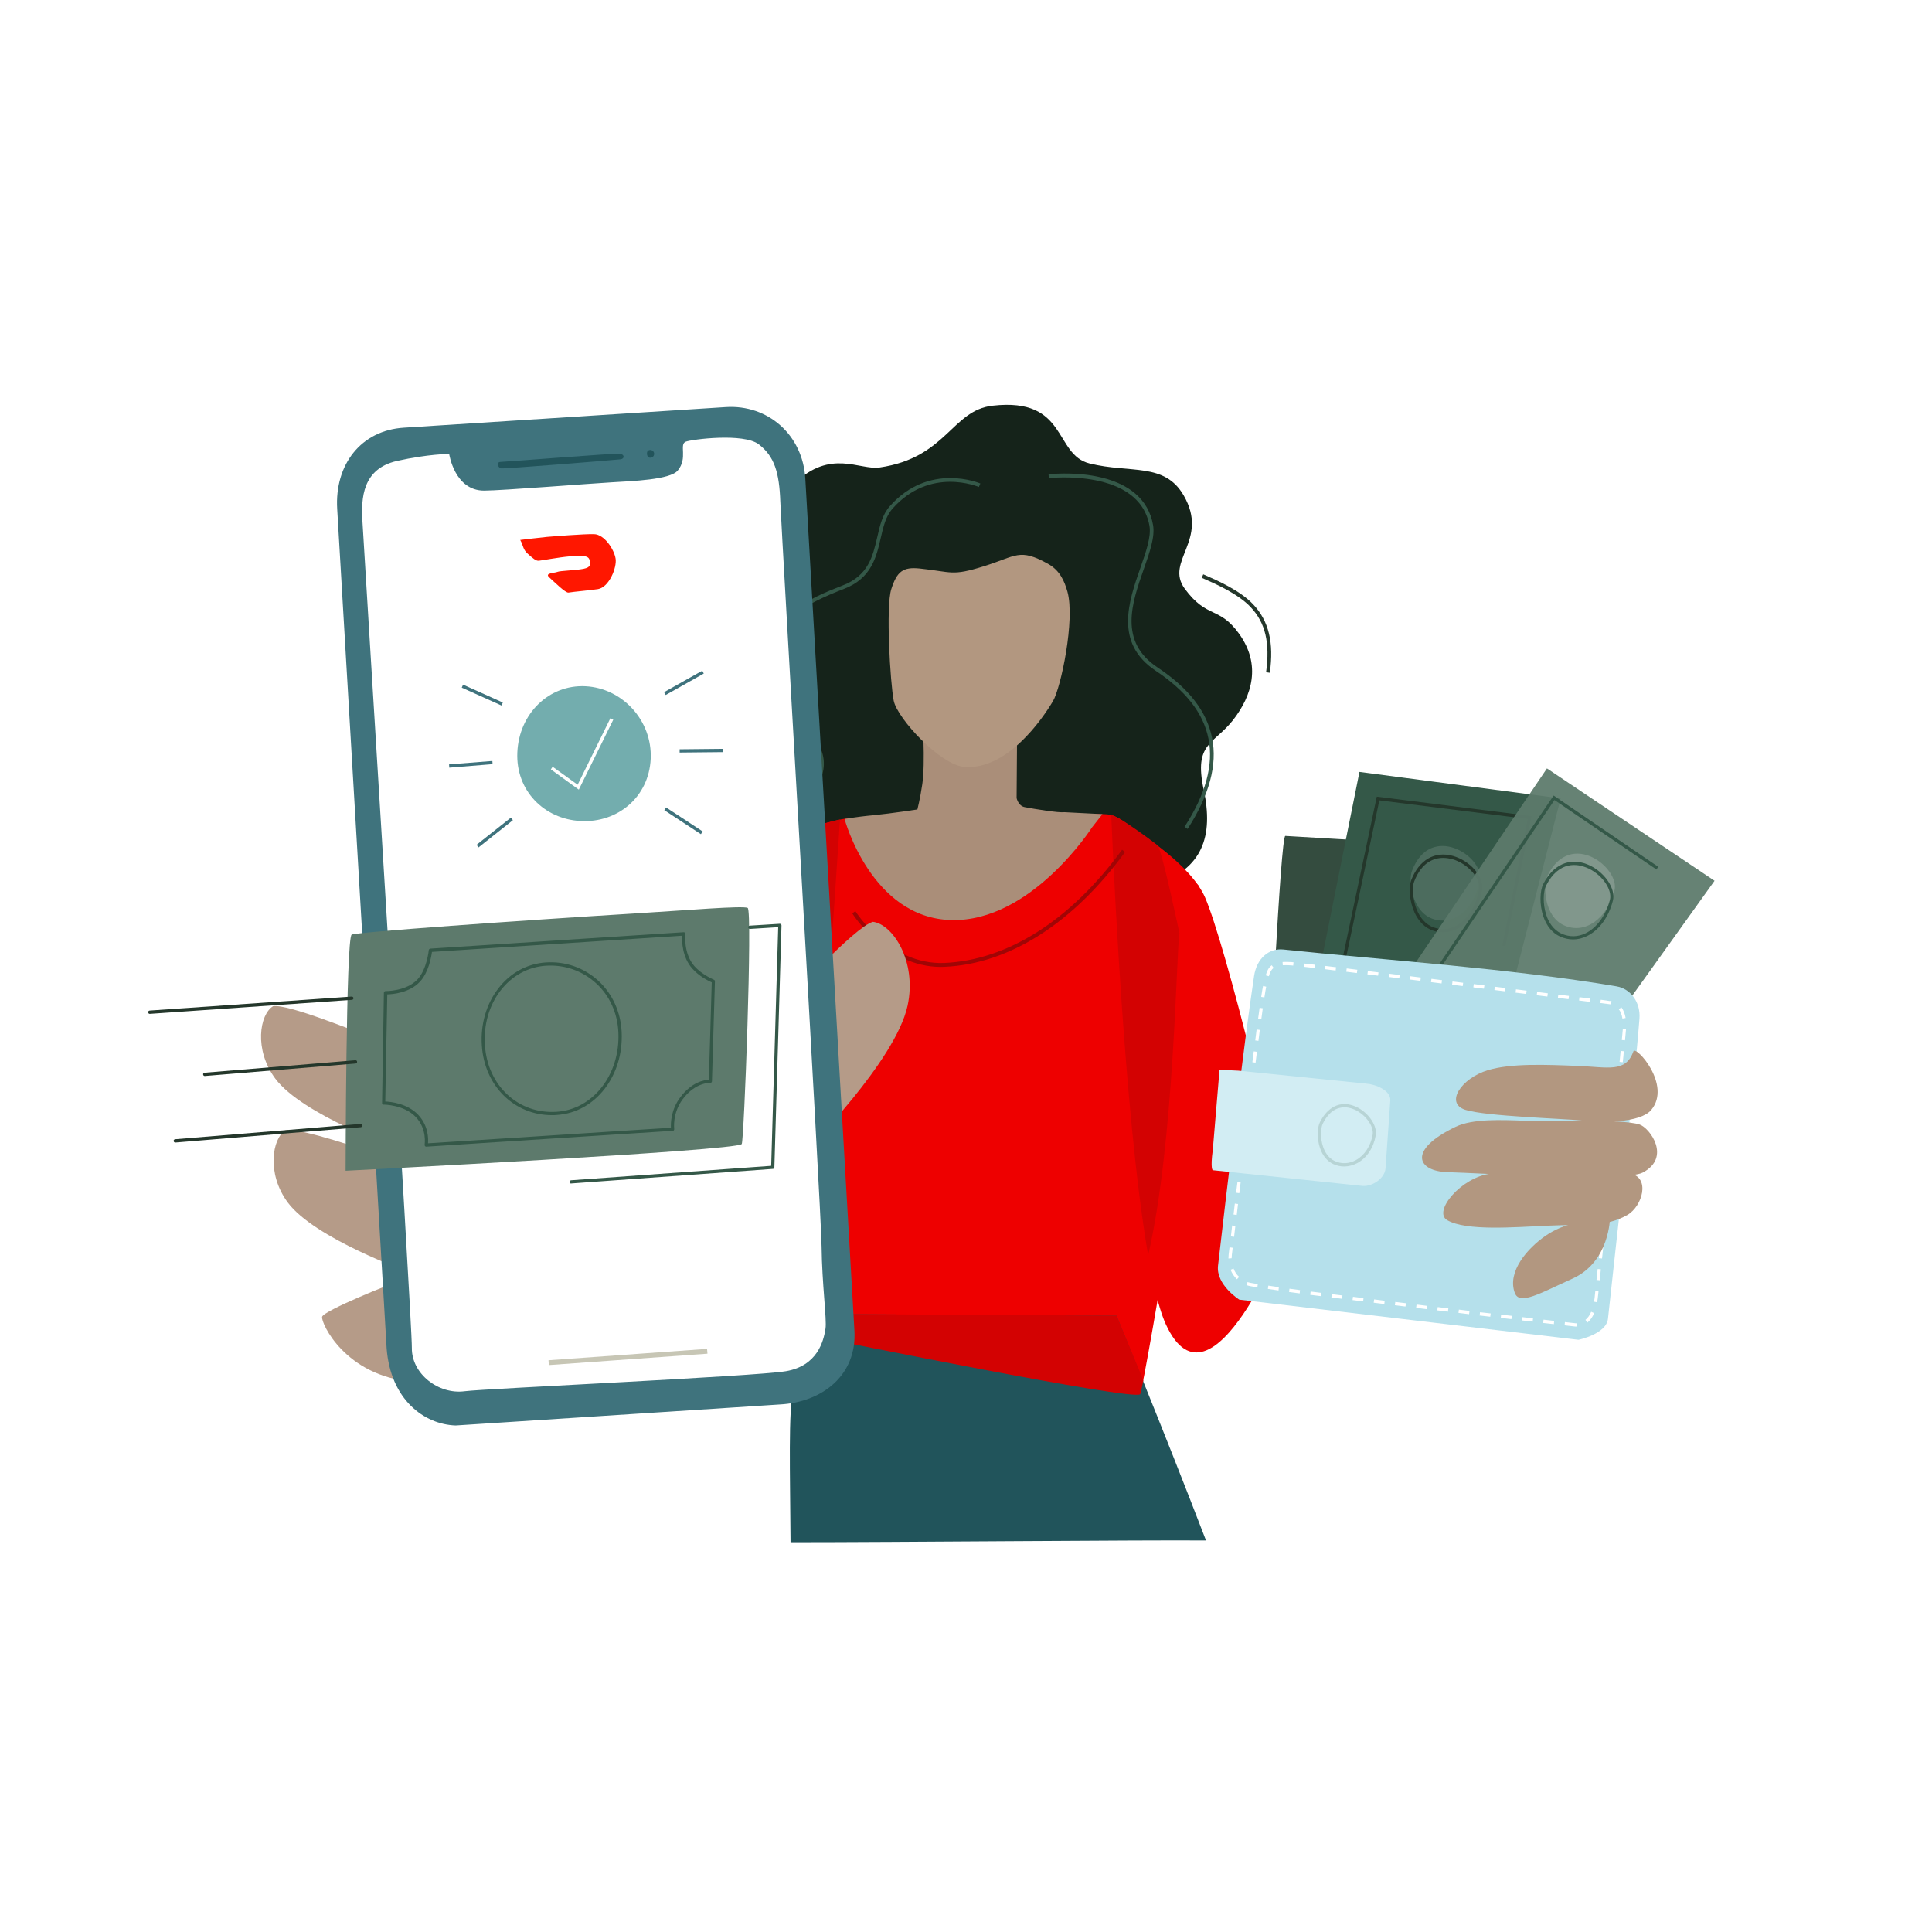 <svg width="300" height="300" viewBox="0 0 300 300" fill="none" xmlns="http://www.w3.org/2000/svg">
<path d="M0 0H300V300H0V0Z" fill="white"/>
<path d="M59.346 151.873C-6.291 125.436 80.102 37.528 108.058 64.882C141.017 100.953 198.514 39.193 228.501 74.601C255.846 106.866 226.205 126.065 258.884 138.808C307.976 153.453 251.288 228.534 214.432 239.187C190.175 238.966 121.02 240.359 66.546 238.44C36.096 202.454 129.59 180.162 59.346 151.873Z" fill="white"/>
<path d="M132.579 141.645C132.579 147.982 133.058 139.062 128.335 139.47C123.613 139.878 119.402 145.416 119.006 138.535C118.609 131.654 122.638 131.161 121.747 125.724C121.02 121.205 121.202 120.831 114.613 115.547C107.81 110.11 111.179 101.054 114.976 97.656C119.187 93.884 121.02 93.799 121.02 89.739C121.02 85.678 120.194 78.151 123.398 75.042C128.963 69.656 133.487 73.037 136.575 72.595C147.011 71.083 147.77 63.709 154.144 62.996C165.852 61.67 163.606 70.59 169.187 71.967C175.561 73.547 180.812 71.763 183.801 76.928C187.83 83.894 180.796 87.105 183.982 91.438C187.467 96.144 189.283 94.071 192.404 98.404C195.872 103.229 194.418 108.003 191.496 111.775C188.49 115.632 185.337 115.309 186.905 122.598C188.474 129.887 186.724 134.933 179.409 137.38C174.917 138.875 169.881 136.428 167.503 139.266C165.142 142.103 163.953 146.147 163.953 146.147C163.953 146.147 158.553 135.953 155.003 138.79C151.453 141.628 148.315 149.732 145.161 146.079C142.024 142.46 132.579 140.03 132.579 141.645Z" fill="#15231A"/>
<path d="M188.754 148.151C188.061 152.297 177.724 215.332 177.03 216.487C176.337 217.642 127.971 207.822 127.971 207.822C127.971 207.822 117.172 147.234 116.941 142.85C116.71 138.467 118.146 132.452 118.146 132.452C118.146 132.452 125.577 127.661 132.017 127.032C133.239 126.913 136.657 128.171 140.934 126.658C142.123 126.234 146.218 133.54 150.148 133.489C152.905 133.455 160.683 126.438 161.558 126.455C171.366 126.505 171.581 126.2 172.935 126.692C175.891 127.746 186.096 137.498 186.096 137.498L188.754 148.151Z" fill="#EE0000"/>
<path d="M122.754 239.475C122.688 228.669 122.391 218.866 123.183 215.96C124.587 210.778 130.201 204.067 130.201 204.067L173.365 204.305C173.365 204.305 180.465 221.482 187.269 239.203C177.955 239.118 139.118 239.475 122.754 239.475Z" fill="#21545B"/>
<path d="M199.768 191.002C199.075 181.657 190.208 146.402 187.12 139.351C184.825 134.101 176.453 129.038 176.453 129.038L172.853 126.659C172.853 126.659 174.091 166.485 177.526 190.102C178.533 197.102 179.706 202.76 181.043 205.665C188.078 220.956 199.768 191.002 199.768 191.002Z" fill="#EE0000"/>
<path d="M122.985 180.842L128.269 159.434L130.433 127.271C123.415 128.733 118.164 132.453 118.164 132.453C118.164 132.453 116.727 138.468 116.958 142.852C117.09 145.349 120.261 164.616 122.985 180.842Z" fill="#D30202"/>
<path d="M179.772 131.28C177.675 129.649 175.495 128.137 174.108 127.287C173.216 126.743 172.556 126.539 172.556 126.539C172.556 126.539 174.091 166.467 177.526 190.084C177.774 191.783 178.021 193.397 178.285 194.909C182.348 177.443 182.661 147.693 183.14 144.906C183.14 144.889 180.498 132.316 179.772 131.28Z" fill="#D30202"/>
<path d="M165.241 126.115C164.481 126.251 160.634 125.623 159.131 125.334C158.107 125.147 157.859 123.924 157.859 123.924C157.859 123.924 157.942 112.965 157.942 112.489C157.942 112.013 145.921 108.955 142.651 103.654C143.411 112.2 143.675 118.589 143.213 121.766C142.866 124.111 142.453 125.691 142.453 125.691C142.453 125.691 138.49 126.302 135.766 126.574C134.329 126.71 133.223 126.829 131.142 127.169C131.142 127.169 135.27 142.562 147.721 142.868C160.171 143.174 169.583 128.46 169.583 128.46L171.185 126.421L165.241 126.115Z" fill="#AA8E79"/>
<path d="M165.752 91.88C165.29 90.249 164.597 88.601 162.764 87.564C158.272 85.067 157.843 86.341 152.79 87.921C147.737 89.501 147.869 88.805 142.816 88.278C140.207 88.006 139.283 88.737 138.408 91.455C137.516 94.157 138.242 106.033 138.771 108.785C139.299 111.538 146.069 118.878 149.834 119.099C156.406 119.506 161.773 111.793 163.507 108.87C164.745 106.764 166.958 96.23 165.752 91.88Z" fill="#B29780"/>
<path d="M184.412 128.715L183.933 128.392C187.219 123.329 188.474 118.725 187.648 114.698C186.855 110.739 184.164 107.29 179.441 104.147C173.001 99.848 175.264 93.375 177.08 88.176C177.955 85.678 178.781 83.317 178.484 81.635C176.898 72.698 163.011 74.227 162.879 74.244L162.813 73.649C162.846 73.649 166.479 73.224 170.244 73.972C175.313 74.974 178.351 77.574 179.045 81.516C179.375 83.351 178.517 85.78 177.608 88.363C175.759 93.63 173.678 99.611 179.739 103.637C184.61 106.882 187.384 110.45 188.209 114.579C189.068 118.742 187.78 123.499 184.412 128.715Z" fill="#345848"/>
<path d="M115.967 129.581L115.818 129.004C121.598 127.373 126.172 123.805 127.179 120.101C127.708 118.164 127.229 116.312 125.776 114.732C124.273 113.101 119.402 107.256 119.715 101.038C119.996 95.533 125.627 92.916 130.878 90.894C134.841 89.365 135.534 86.358 136.212 83.435C136.624 81.618 137.021 79.884 138.176 78.593C144.286 71.695 152.146 75.042 152.229 75.076L151.998 75.62C151.915 75.586 144.418 72.392 138.589 78.984C137.533 80.173 137.153 81.821 136.756 83.571C136.079 86.494 135.32 89.807 131.06 91.438C124.752 93.868 120.508 96.433 120.26 101.055C119.947 107.052 124.702 112.727 126.155 114.324C127.757 116.057 128.285 118.113 127.691 120.271C126.667 124.23 122.044 127.882 115.967 129.581Z" fill="#345848"/>
<path d="M197.176 104.47L196.598 104.385C197.225 99.832 196.499 96.705 194.203 94.276C192.222 92.169 188.705 90.64 186.607 89.722L186.839 89.179C188.985 90.113 192.569 91.676 194.616 93.868C197.01 96.417 197.836 99.781 197.176 104.47Z" fill="#24372B"/>
<path d="M146.086 150.141C137.566 150.141 132.381 141.9 132.331 141.815L132.827 141.493C132.876 141.578 138.111 149.869 146.631 149.529C156.473 149.104 166.281 142.869 174.24 131.944L174.703 132.301C166.644 143.362 156.687 149.699 146.664 150.124C146.466 150.124 146.284 150.141 146.086 150.141Z" fill="#A00505"/>
<path d="M173.381 204.288L130.217 204.05C130.217 204.05 129.161 205.307 127.873 207.142C127.955 207.584 127.988 207.822 127.988 207.822C127.988 207.822 176.337 217.642 177.047 216.487C177.113 216.368 177.295 215.604 177.542 214.346C175.032 208.247 173.381 204.288 173.381 204.288Z" fill="#D30202"/>
<path d="M58.239 161.253C55.35 160.267 44.815 155.867 42.404 156.241C40.307 157.515 39.415 163.003 42.751 167.488C46.912 173.078 61.591 178.294 61.591 178.294L58.239 161.253Z" fill="#B59B88"/>
<path d="M120.145 157.446C122.919 154.761 132.595 144.023 135.535 143.14C138.573 143.463 142.42 149.222 140.934 156.137C139.085 164.769 125.132 178.684 125.132 178.684L120.145 157.446Z" fill="#B59B88"/>
<path d="M58.107 179.092C57.348 178.804 46.763 175.1 44.352 175.49C42.255 176.765 41.364 182.253 44.699 186.738C48.86 192.328 63.54 197.544 63.54 197.544L58.107 179.092Z" fill="#B59B88"/>
<path d="M61.575 199.107C61.228 199.107 50.214 203.525 50.016 204.476C49.818 205.428 53.583 213.668 64.052 214.552C63.044 209.489 61.575 199.107 61.575 199.107Z" fill="#B59B88"/>
<path d="M52.361 79.035L60.039 209.42C60.666 217.303 65.818 221.177 70.755 221.347L121.086 218.085C127.724 217.745 133.057 213.514 132.678 206.667L125.049 74.329C124.669 67.532 119.236 62.775 112.664 63.217L62.73 66.411C56.059 66.819 51.948 72.137 52.361 79.035Z" fill="#3F737D"/>
<path d="M69.748 70.489C69.748 70.489 70.574 76.181 75.164 76.181C77.872 76.181 91.941 75.06 95.046 74.89C98.15 74.703 104.045 74.499 105.234 73.072C106.852 71.135 105.399 69.011 106.489 68.586C107.397 68.229 115.455 67.193 117.816 68.994C120.277 70.88 121.003 73.394 121.168 77.914C121.333 82.501 127.509 187.621 127.575 193.534C127.641 199.43 128.401 204.867 128.186 206.294C127.889 208.282 126.915 212.088 122.044 212.92C117.156 213.736 75.247 215.622 72.159 216.029C68.097 216.573 63.903 213.328 63.952 209.301C64.002 205.274 56.456 84.319 56.274 80.853C56.076 77.37 56.257 72.8 61.641 71.576C66.512 70.489 69.748 70.489 69.748 70.489Z" fill="white"/>
<path d="M85.221 211.968L85.171 211.221L109.791 209.454L109.857 210.201L85.221 211.968Z" fill="#C7C6B5"/>
<path d="M77.691 71.73C77.03 71.763 77.311 72.647 77.823 72.732C78.335 72.817 95.772 71.407 96.367 71.322C96.961 71.237 97.044 70.625 96.3 70.455C95.69 70.336 79.21 71.662 77.691 71.73Z" fill="#22545B"/>
<path d="M100.627 69.98C100.379 70.167 100.428 70.744 100.643 70.965C100.874 71.186 101.502 71.084 101.568 70.575C101.667 70.014 101.023 69.691 100.627 69.98Z" fill="#22545B"/>
<path d="M80.779 83.843C81.274 84.709 81.175 85.321 81.968 86.001C82.744 86.697 83.222 87.105 83.652 87.071C84.081 87.037 86.822 86.527 88.424 86.391C90.026 86.272 91.33 86.171 91.528 86.901C91.727 87.632 91.76 88.091 90.604 88.328C89.448 88.566 86.971 88.617 86.542 88.804C86.112 88.991 84.51 88.957 85.287 89.654C86.063 90.35 87.813 92.1 88.275 92.015C89.035 91.879 91.859 91.641 92.866 91.472C94.567 91.183 95.805 88.159 95.591 86.748C95.376 85.338 93.857 82.976 92.238 82.942C90.62 82.908 85.98 83.282 84.956 83.367C83.966 83.452 80.779 83.843 80.779 83.843Z" fill="#FF1700"/>
<path d="M115.175 177.648C114.283 178.702 53.665 181.794 53.665 181.794C53.665 181.794 53.715 145.689 54.606 145.129C55.217 144.755 80.449 142.954 98.431 141.85C106.737 141.34 115.34 140.609 116.099 140.983C116.875 141.357 115.538 177.224 115.175 177.648Z" fill="#5D7A6C"/>
<path d="M85.717 173.163C79.838 173.163 75.215 168.626 74.818 162.323C74.604 159.044 75.512 155.918 77.345 153.522C79.194 151.092 81.82 149.648 84.742 149.444C87.781 149.24 90.687 150.26 92.916 152.299C95.096 154.304 96.384 157.141 96.532 160.267C96.846 167.08 92.437 172.738 86.493 173.129C86.228 173.163 85.964 173.163 85.717 173.163ZM84.759 149.954C81.985 150.141 79.475 151.517 77.708 153.828C75.941 156.138 75.082 159.146 75.297 162.289C75.694 168.576 80.499 173.044 86.443 172.636C92.107 172.262 96.318 166.842 96.02 160.301C95.888 157.311 94.666 154.609 92.569 152.689C90.439 150.736 87.665 149.767 84.759 149.954Z" fill="#345848"/>
<path d="M23.249 157.429C23.117 157.429 23.018 157.327 23.002 157.191C22.985 157.055 23.101 156.936 23.233 156.919L54.623 154.745C54.772 154.762 54.871 154.847 54.887 154.983C54.904 155.118 54.788 155.237 54.656 155.254L23.266 157.429H23.249Z" fill="#24372B"/>
<path d="M27.212 177.411C27.08 177.411 26.981 177.309 26.965 177.173C26.948 177.037 27.047 176.918 27.196 176.901L55.994 174.523C56.142 174.523 56.241 174.607 56.258 174.76C56.274 174.896 56.175 175.015 56.027 175.032L27.229 177.411C27.229 177.411 27.229 177.411 27.212 177.411Z" fill="#24372B"/>
<path d="M31.786 167.08C31.654 167.08 31.555 166.978 31.539 166.842C31.522 166.706 31.621 166.587 31.77 166.57L55.185 164.634C55.333 164.634 55.449 164.719 55.449 164.871C55.465 165.007 55.366 165.126 55.218 165.143L31.803 167.08C31.786 167.08 31.786 167.08 31.786 167.08Z" fill="#24372B"/>
<path d="M66.182 178.056C66.116 178.056 66.05 178.022 66 177.971C65.951 177.92 65.934 177.835 65.934 177.75C65.934 177.733 66.347 175.303 64.547 173.434C62.731 171.531 59.593 171.514 59.577 171.531C59.511 171.531 59.445 171.497 59.395 171.463C59.346 171.429 59.329 171.345 59.329 171.277L59.61 154.15C59.61 154.082 59.643 154.014 59.693 153.963C59.742 153.912 59.808 153.895 59.874 153.895C59.891 153.895 63.111 153.946 64.844 152.06C66.297 150.48 66.578 147.558 66.578 147.541C66.595 147.422 66.694 147.32 66.809 147.303L106.159 144.754C106.225 144.754 106.307 144.771 106.357 144.839C106.407 144.89 106.44 144.975 106.423 145.043C106.423 145.077 106.093 148.068 107.827 150.021C109.032 151.381 110.832 152.111 110.848 152.128C110.947 152.162 111.014 152.264 111.014 152.366L110.551 167.895C110.551 167.963 110.518 168.031 110.469 168.082C110.419 168.133 110.353 168.15 110.287 168.15C110.254 168.15 108.008 168.014 106.01 170.682C104.375 172.874 104.689 175.269 104.689 175.303C104.706 175.371 104.673 175.439 104.64 175.507C104.607 175.575 104.524 175.592 104.458 175.592C104.458 175.592 87.351 176.68 82.496 177.002C77.642 177.325 66.198 178.039 66.182 178.056ZM59.825 171.039C60.65 171.073 63.226 171.328 64.91 173.078C66.496 174.743 66.529 176.747 66.463 177.529C68.296 177.41 78.071 176.798 82.463 176.51C86.971 176.204 102.031 175.252 104.177 175.116C104.144 174.386 104.177 172.33 105.63 170.393C107.414 167.997 109.379 167.692 110.072 167.658L110.518 152.536C110.023 152.315 108.553 151.602 107.48 150.378C105.911 148.611 105.878 146.148 105.928 145.298L67.074 147.813C66.975 148.543 66.578 150.956 65.224 152.417C63.623 154.167 60.964 154.388 60.138 154.405L59.825 171.039Z" fill="#345848"/>
<path d="M90.917 106.559C96.631 106.848 101.304 111.877 101.04 117.824C100.759 123.788 95.904 127.781 90.191 127.492C84.478 127.203 80.052 122.751 80.333 116.805C80.597 110.858 85.204 106.271 90.917 106.559Z" fill="#73ADAE"/>
<path d="M89.877 122.615L85.535 119.472L85.815 119.064L89.696 121.851L94.782 111.521L95.227 111.758L89.877 122.615Z" fill="white"/>
<path d="M71.901 106.31L71.703 106.777L77.876 109.553L78.075 109.086L71.901 106.31Z" fill="#3F737D"/>
<path d="M69.765 119.201L69.732 118.691L76.453 118.164L76.486 118.657L69.765 119.201Z" fill="#3F737D"/>
<path d="M79.339 126.956L74 131.184L74.302 131.588L79.641 127.36L79.339 126.956Z" fill="#3F737D"/>
<path d="M103.369 107.919L103.121 107.477L109.049 104.147L109.28 104.589L103.369 107.919Z" fill="#3F737D"/>
<path d="M105.532 116.855V116.346L112.269 116.278V116.787L105.532 116.855Z" fill="#3F737D"/>
<path d="M103.423 125.377L103.157 125.807L108.838 129.533L109.104 129.103L103.423 125.377Z" fill="#3F737D"/>
<path d="M88.689 183.781C88.556 183.781 88.457 183.679 88.441 183.543C88.424 183.407 88.54 183.288 88.672 183.271L119.749 181.028L120.838 143.972L116.446 144.244C116.314 144.244 116.198 144.142 116.182 144.006C116.165 143.87 116.281 143.751 116.413 143.734L121.086 143.445C121.152 143.445 121.218 143.462 121.268 143.513C121.317 143.564 121.35 143.632 121.35 143.7L120.244 181.266C120.244 181.402 120.145 181.504 120.013 181.504L88.722 183.764C88.705 183.781 88.689 183.781 88.689 183.781Z" fill="#345848"/>
<path d="M197.028 168.422C197.028 168.422 198.844 129.751 199.587 129.802C200.33 129.853 229.524 131.569 229.524 131.569L226.998 168.218L197.028 168.422Z" fill="#344C3F"/>
<path d="M211.096 119.863L242.338 123.975L225.71 188.963L197.886 185.599L211.096 119.863Z" fill="#345848"/>
<path d="M202.807 178.022L202.328 177.903L213.788 123.703L237.814 126.727L233.768 146.929L233.273 146.827L237.219 127.169L214.184 124.281L202.807 178.022Z" fill="#24372B"/>
<path d="M219.254 135.222C218.626 136.836 219.303 141.593 222.474 142.681C225.875 143.853 229.095 140.965 229.789 136.53C230.35 132.962 222.16 127.644 219.254 135.222Z" fill="#4C6C5E"/>
<path d="M224.108 144.771C223.58 144.771 223.035 144.686 222.49 144.499C221.268 144.074 220.277 143.089 219.633 141.661C218.824 139.86 218.741 137.72 219.121 136.7C220.343 133.523 222.771 132.113 225.627 132.911C228.302 133.676 230.465 136.156 230.152 138.144C229.739 140.778 228.467 142.919 226.684 144.023C225.858 144.516 224.983 144.771 224.108 144.771ZM224.092 133.217C222.655 133.217 220.74 133.88 219.584 136.904C219.237 137.805 219.336 139.792 220.079 141.457C220.492 142.375 221.268 143.547 222.655 144.023C223.943 144.465 225.247 144.312 226.42 143.581C228.055 142.562 229.26 140.506 229.656 138.059C229.921 136.36 227.906 134.084 225.495 133.404C225.132 133.319 224.653 133.217 224.092 133.217Z" fill="#24372B"/>
<path d="M240.208 119.319L266.232 136.768L219.419 202.097L195.657 185.242L240.208 119.319Z" fill="#5D7A6C" fill-opacity="0.94"/>
<path d="M240.323 135.919C239.547 137.466 239.762 142.257 242.816 143.667C246.102 145.179 249.57 142.631 250.693 138.281C251.585 134.815 243.939 128.698 240.323 135.919Z" fill="#81978C"/>
<path d="M207.15 174.641L206.753 174.352L241.248 123.533L257.48 134.594L257.216 135.019L241.38 124.23L207.15 174.641Z" fill="#345848"/>
<path d="M244.27 145.875C243.577 145.875 242.9 145.722 242.223 145.417C241.05 144.873 240.159 143.802 239.647 142.307C239.003 140.421 239.135 138.298 239.614 137.312C241.133 134.271 243.692 133.115 246.45 134.203C249.042 135.239 250.941 137.924 250.446 139.861C249.785 142.426 248.316 144.431 246.433 145.349C245.723 145.705 244.997 145.875 244.27 145.875ZM240.06 137.55C239.63 138.416 239.531 140.404 240.126 142.137C240.439 143.089 241.116 144.346 242.437 144.958C243.676 145.535 244.997 145.518 246.235 144.907C247.953 144.057 249.356 142.137 249.984 139.742C250.413 138.077 248.63 135.613 246.285 134.696C245.079 134.203 242.074 133.523 240.06 137.55Z" fill="#345848"/>
<path d="M194.732 151.551C193.196 161.609 190.34 186.11 189.134 196.525C188.788 199.515 192.437 201.809 192.437 201.809L245.112 208.044C245.112 208.044 249.438 207.144 249.686 204.765C250.71 195.03 253.798 168.355 254.574 158.16C254.755 155.765 253.335 153.539 250.957 153.148C234.263 150.345 215.687 149.155 199.29 147.439C197.011 147.202 195.145 148.833 194.732 151.551Z" fill="#B5E0EB"/>
<path d="M244.633 205.987L242.949 205.801L242.998 205.291L244.666 205.478C244.699 205.478 244.765 205.478 244.815 205.478L244.848 205.987C244.782 205.987 244.699 205.987 244.633 205.987ZM241.281 205.614L239.63 205.427L239.679 204.917L241.33 205.104L241.281 205.614ZM246.499 205.359L246.185 204.951C246.548 204.662 246.846 204.237 247.077 203.694L247.539 203.898C247.275 204.526 246.928 205.019 246.499 205.359ZM237.995 205.223L236.344 205.036L236.393 204.526L238.044 204.713L237.995 205.223ZM234.692 204.832L233.041 204.645L233.091 204.135L234.742 204.322L234.692 204.832ZM231.406 204.458L229.755 204.271L229.821 203.762L231.472 203.949L231.406 204.458ZM228.12 204.068L226.469 203.864L226.535 203.354L228.186 203.558L228.12 204.068ZM224.834 203.677L223.183 203.473L223.249 202.963L224.9 203.167L224.834 203.677ZM221.548 203.286L219.897 203.082L219.963 202.572L221.614 202.776L221.548 203.286ZM218.246 202.878L216.595 202.674L216.661 202.165L218.312 202.368L218.246 202.878ZM214.96 202.487L213.309 202.284L213.375 201.774L215.009 201.978L214.96 202.487ZM248.002 202.216L247.523 202.131C247.605 201.689 247.638 201.281 247.671 200.924L247.721 200.449L248.216 200.5L248.167 200.975C248.134 201.298 248.084 201.757 248.002 202.216ZM211.674 202.08L210.023 201.876L210.089 201.366L211.723 201.57L211.674 202.08ZM208.388 201.672L206.737 201.468L206.803 200.958L208.454 201.162L208.388 201.672ZM205.102 201.264L203.451 201.06L203.517 200.55L205.168 200.754L205.102 201.264ZM201.816 200.839C201.238 200.771 200.693 200.686 200.165 200.618L200.231 200.109C200.759 200.177 201.304 200.245 201.865 200.33L201.816 200.839ZM198.53 200.381C197.935 200.296 197.391 200.228 196.879 200.143L196.945 199.633C197.44 199.701 197.985 199.786 198.579 199.871L198.53 200.381ZM195.244 199.905C194.385 199.769 193.857 199.667 193.642 199.582L193.708 199.072C193.741 199.072 193.774 199.089 193.791 199.106C193.906 199.14 194.286 199.242 195.31 199.395L195.244 199.905ZM248.398 198.8L247.902 198.75L248.084 197.05L248.579 197.101L248.398 198.8ZM192.073 198.648C191.644 198.24 191.314 197.747 191.083 197.169L191.545 196.982C191.743 197.492 192.024 197.934 192.404 198.274L192.073 198.648ZM248.761 195.419L248.266 195.368L248.447 193.669L248.943 193.72L248.761 195.419ZM190.752 195.419V195.368C190.752 195.165 190.769 194.961 190.785 194.791L190.918 193.686L191.413 193.754L191.281 194.859C191.264 195.029 191.248 195.199 191.248 195.385L190.752 195.419ZM191.628 192.055L191.132 191.987L191.33 190.288L191.826 190.356L191.628 192.055ZM249.124 192.021L248.629 191.97L248.811 190.271L249.306 190.322L249.124 192.021ZM192.04 188.657L191.545 188.589L191.743 186.89L192.239 186.958L192.04 188.657ZM249.488 188.64L248.992 188.589L249.174 186.89L249.669 186.941L249.488 188.64ZM192.437 185.276L191.941 185.208L192.156 183.509L192.651 183.577L192.437 185.276ZM249.851 185.259L249.356 185.208L249.537 183.509L250.033 183.56L249.851 185.259ZM192.866 181.895L192.371 181.827L192.585 180.128L193.081 180.196L192.866 181.895ZM250.214 181.861L249.719 181.81L249.9 180.111L250.396 180.162L250.214 181.861ZM193.279 178.514L192.784 178.446L192.998 176.764L193.494 176.832L193.279 178.514ZM250.577 178.48L250.082 178.429L250.264 176.73L250.759 176.781L250.577 178.48ZM193.692 175.15L193.196 175.082L193.411 173.383L193.906 173.451L193.692 175.15ZM250.924 175.099L250.429 175.048L250.611 173.349L251.106 173.4L250.924 175.099ZM194.105 171.769L193.609 171.701L193.824 170.019L194.319 170.087L194.105 171.769ZM251.288 171.718L250.792 171.667L250.974 169.968L251.469 170.019L251.288 171.718ZM194.534 168.388L194.038 168.32L194.253 166.638L194.749 166.706L194.534 168.388ZM251.634 168.32L251.139 168.269L251.321 166.57L251.816 166.621L251.634 168.32ZM194.963 165.006L194.468 164.939L194.682 163.256L195.178 163.324L194.963 165.006ZM251.981 164.939L251.486 164.888C251.552 164.276 251.601 163.715 251.651 163.189L252.146 163.239C252.113 163.749 252.047 164.327 251.981 164.939ZM195.409 161.625L194.914 161.557C194.996 160.98 195.062 160.402 195.128 159.858L195.624 159.926C195.558 160.487 195.475 161.048 195.409 161.625ZM252.328 161.54L251.832 161.489C251.898 160.776 251.948 160.249 251.981 159.909V159.79L252.476 159.841V159.943C252.443 160.283 252.394 160.827 252.328 161.54ZM195.855 158.261L195.359 158.193C195.442 157.582 195.525 157.021 195.591 156.494L196.086 156.562C196.02 157.089 195.937 157.65 195.855 158.261ZM251.932 158.159C251.832 157.565 251.651 157.089 251.37 156.715L251.766 156.409C252.097 156.851 252.311 157.412 252.427 158.074L251.932 158.159ZM250.148 155.951C250.049 155.934 249.967 155.934 249.95 155.934L249.702 155.9C249.471 155.866 249.058 155.815 248.497 155.747L248.563 155.237C249.323 155.339 249.735 155.39 249.95 155.441V155.424C249.967 155.424 250.082 155.424 250.231 155.458L250.198 155.628C250.198 155.645 250.198 155.662 250.198 155.679H250.181L250.148 155.951ZM246.846 155.56L245.194 155.356L245.26 154.846L246.912 155.05L246.846 155.56ZM243.56 155.152L241.908 154.948L241.974 154.438L243.626 154.642L243.56 155.152ZM196.334 154.88L195.838 154.795C195.97 153.895 196.07 153.334 196.136 153.096L196.614 153.215C196.565 153.453 196.466 154.014 196.334 154.88ZM240.274 154.744L238.622 154.54L238.688 154.031L240.34 154.235L240.274 154.744ZM236.988 154.336L235.336 154.133L235.402 153.623L237.054 153.827L236.988 154.336ZM233.702 153.929L232.05 153.725L232.116 153.215L233.768 153.419L233.702 153.929ZM230.416 153.521L228.781 153.317L228.847 152.807L230.498 153.011L230.416 153.521ZM227.13 153.113L225.478 152.909L225.544 152.4L227.196 152.603L227.13 153.113ZM223.844 152.705L222.209 152.502L222.275 151.992L223.91 152.196L223.844 152.705ZM220.558 152.298L218.906 152.094L218.972 151.584L220.624 151.788L220.558 152.298ZM217.272 151.907L215.637 151.703L215.703 151.193L217.354 151.397L217.272 151.907ZM197.027 151.584L196.548 151.448C196.714 150.87 196.928 150.293 197.473 149.885L197.77 150.293C197.424 150.548 197.209 150.921 197.027 151.584ZM213.986 151.499C213.424 151.431 212.879 151.363 212.334 151.295L212.4 150.785C212.945 150.853 213.49 150.921 214.052 150.989L213.986 151.499ZM210.7 151.091L209.048 150.887L209.114 150.378L210.766 150.582L210.7 151.091ZM207.397 150.701L205.746 150.497L205.812 149.987L207.463 150.191L207.397 150.701ZM204.111 150.31L202.46 150.123L202.509 149.613L204.161 149.8L204.111 150.31ZM200.809 149.936C200.677 149.919 200.577 149.919 200.511 149.902C200 149.868 199.57 149.851 199.19 149.885L199.157 149.375C199.554 149.358 199.999 149.358 200.544 149.392C200.61 149.392 200.71 149.409 200.858 149.426L200.809 149.936Z" fill="white"/>
<path d="M215.885 170.903L215.142 181.437C215.026 182.967 213.127 184.241 211.624 184.156L188.325 181.709C188.325 181.709 187.912 181.59 188.325 178.532L189.366 166.129C189.366 166.129 190.852 166.163 192.255 166.248L212.054 168.253C213.622 168.355 216 169.323 215.885 170.903Z" fill="#D2EDF3"/>
<path d="M208.735 181.131C208.157 181.131 207.579 181.012 207.034 180.757C206.093 180.315 205.366 179.449 204.97 178.26C204.458 176.764 204.557 175.048 204.954 174.267C206.142 171.888 208.041 170.954 210.139 171.684C212.219 172.398 213.92 174.658 213.623 176.306C213.292 178.226 212.252 179.789 210.766 180.604C210.105 180.944 209.412 181.131 208.735 181.131ZM208.768 171.939C207.711 171.939 206.407 172.449 205.399 174.488C205.069 175.15 204.987 176.714 205.449 178.073C205.697 178.82 206.225 179.806 207.249 180.281C208.306 180.774 209.478 180.723 210.535 180.146C211.872 179.415 212.847 177.954 213.144 176.204C213.392 174.794 211.823 172.789 209.99 172.16C209.643 172.041 209.23 171.939 208.768 171.939Z" fill="#B7D4D5"/>
<path d="M249.999 189.066C246.234 189.406 242.816 189.949 240.025 191.869C237.218 193.789 233.982 197.459 235.22 200.772C235.947 202.743 239.2 200.789 244.203 198.53C249.982 195.913 249.999 189.066 249.999 189.066Z" fill="#B29780"/>
<path d="M253.632 163.257C252.443 166.604 249.686 165.704 245.062 165.517C239.993 165.313 234.626 165.092 231.026 166.179C226.915 167.42 224.322 171.293 227.526 172.33C230.729 173.349 242.833 173.689 245.409 173.978C248.744 174.352 254.672 174.403 256.406 172.347C259.626 168.473 253.979 162.255 253.632 163.257Z" fill="#B29780"/>
<path d="M254.573 174.607C251.717 173.689 240.207 174.148 236.839 174.029C233.107 173.893 228.698 173.689 226.04 174.964C218.51 178.566 220.012 181.913 224.884 182.015C229.094 182.117 252.212 183.578 255.069 182.083C259.56 179.738 256.175 175.117 254.573 174.607Z" fill="#B29780"/>
<path d="M252.724 188.641C249.322 190.595 246.135 190.051 240.323 190.323C235.022 190.561 227.724 191.173 224.735 189.474C222.423 188.148 226.898 182.779 231.505 182.236C236.112 181.692 252.294 182.049 253.186 182.236C256.29 182.881 255.019 187.299 252.724 188.641Z" fill="#B29780"/>
</svg>
